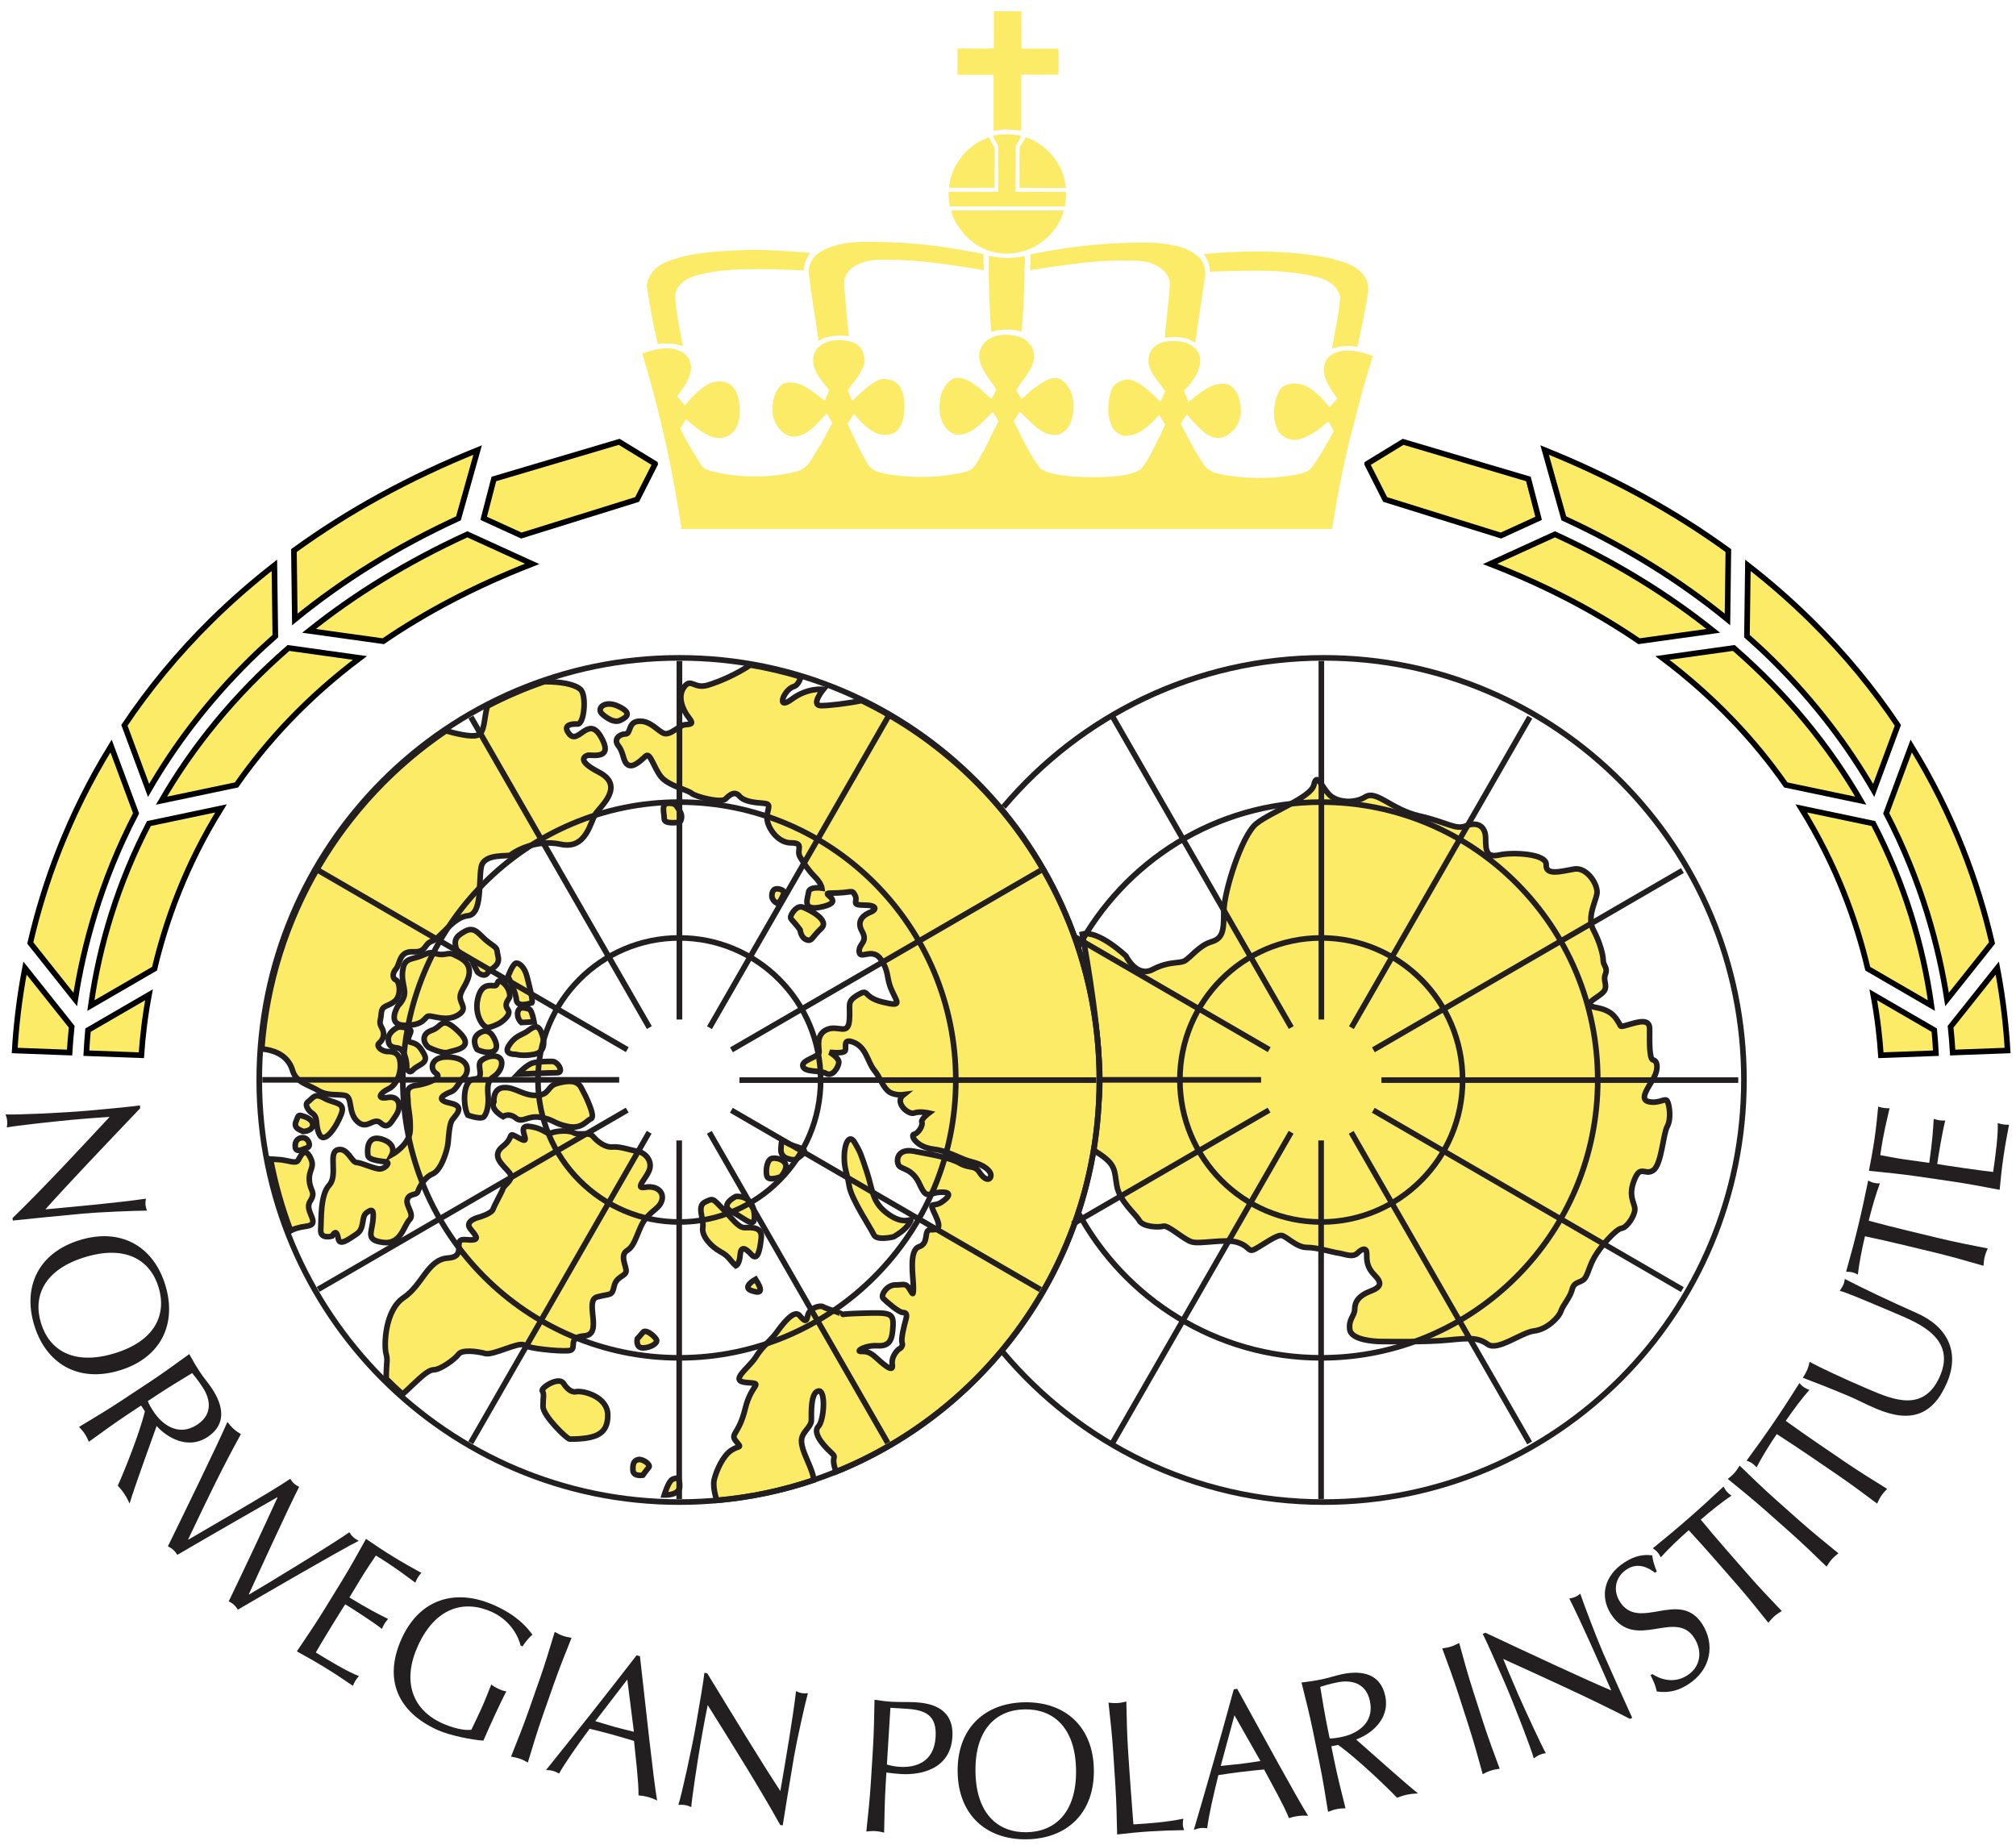 <svg width="719" height="658" viewBox="0 0 719 658" fill="none" xmlns="http://www.w3.org/2000/svg">
<path d="M364.319 4.058C364.249 8.29 364.249 12.976 364.319 17.347H377.515V26.602C373.271 26.672 368.551 26.602 364.249 26.602V46.531C362.423 46.472 360.342 46.193 358.389 46.193C357.04 46.193 355.761 46.472 354.413 46.67L354.354 46.193V26.672H341.495V17.312C345.53 17.185 350.146 17.522 354.447 17.243V3.988C357.68 4.058 361.145 3.988 364.319 4.058" fill="#FCEB66"/>
<path d="M364.249 48.484C363.772 49.763 362.83 50.972 362.226 52.251L362.156 68.412H380.201C380.271 70.168 380.073 71.947 379.794 73.633H338.728C338.461 72.017 338.263 70.168 338.321 68.412H355.994V52.123C355.389 50.914 354.622 49.763 354.145 48.414C357.377 47.612 360.947 47.751 364.249 48.484" fill="#FCEB66"/>
<path d="M354.75 52.925L354.692 66.936C349.367 67.005 343.716 67.005 338.461 66.936C338.995 59.529 344.448 52.251 351.39 49.495C351.855 49.426 352.599 48.414 352.866 49.298L354.75 52.925" fill="#FCEB66"/>
<path d="M379.794 64.785L380.201 67.005C374.678 67.133 369.027 66.936 363.575 67.005L363.644 52.588L365.865 48.961C372.667 51.181 378.585 57.704 379.794 64.785" fill="#FCEB66"/>
<path d="M379.399 75.039C377.643 82.248 370.841 88.41 363.772 89.887C356.703 91.642 349.029 89.282 344.111 83.771C341.891 81.144 339.879 78.341 339.205 75.039L379.329 75.074L379.399 75.039" fill="#FCEB66"/>
<path d="M350.785 90.631C350.715 92.584 350.843 94.398 350.843 96.351C337.786 94.201 324.52 92.049 311.266 92.782C307.417 93.386 303.115 94.805 301.429 98.781C300.557 101.2 301.499 104.037 301.429 106.525L302.708 119.849C299.081 119.582 295.035 119.512 292.07 121.605L291.872 121.198C290.791 113.187 289.314 105.246 288.442 97.165C288.303 94.34 289.849 91.503 292.407 89.957C299.348 85.585 308.766 86.19 316.916 86.387C328.427 86.725 339.74 88.341 350.785 90.631" fill="#FCEB66"/>
<path d="M417.5 87.329C420.802 87.806 424.034 88.887 426.789 91.038C429.278 92.921 430.289 96.014 429.684 99.188L426.255 122.209C425.441 121.872 424.766 121.395 424.034 121.058C421.604 120.058 418.104 120.117 415.418 120.454C415.953 113.861 416.895 107.594 417.232 101.002C416.965 97.165 413.198 94.665 409.896 93.666C406.454 92.724 402.617 92.991 398.85 92.921C388.014 93.061 377.782 94.805 367.481 96.351C367.144 95.619 367.609 94.607 367.481 93.596C367.539 92.584 367.481 91.643 367.539 90.701C382.352 87.666 397.374 86.12 413.058 86.666C414.477 86.864 416.093 87.003 417.5 87.329" fill="#FCEB66"/>
<path d="M288.907 90.166C287.768 92.108 286.617 94.003 286.756 96.421C278.943 96.154 271.13 95.747 263.189 96.154C257.875 96.282 252.353 97.026 247.435 98.514C244.47 99.514 241.307 101.746 240.842 105.037C240.842 109.757 241.912 114.536 242.726 119.047L243.528 123.558C240.772 122.337 237.54 122.337 234.575 122.674C233.029 116.012 231.68 109.013 230.738 102.211C230.738 98.305 233.901 95.003 237.401 93.526C246.295 89.887 256.05 89.619 265.816 89.154C273.688 89.015 281.164 89.561 288.907 90.166Z" fill="#FCEB66"/>
<path d="M478.494 93.259C482.54 94.398 487.656 97.433 487.923 102.211C488.19 104.362 487.446 106.316 487.249 108.339C486.377 113.524 485.167 118.57 484.086 123.686C481.191 123.151 477.552 123.349 475.064 124.43C476.006 118.442 477.494 112.443 477.959 106.257C477.622 102.688 474.122 100.06 470.96 99.188C459.507 95.886 447.253 96.491 435.405 96.758L431.51 96.898C431.568 94.468 430.556 92.515 429.347 90.631C444.09 89.224 459.507 89.224 473.587 91.91L478.494 93.259" fill="#FCEB66"/>
<path d="M365.458 91.305C365.795 93.526 365.191 95.817 365.388 98.374C365.26 105.037 364.923 111.641 364.377 118.303C361.017 117.291 356.971 117.291 353.541 118.372C352.797 109.211 352.529 100.258 352.669 91.166C356.912 92.247 361.145 92.247 365.458 91.305" fill="#FCEB66"/>
<path d="M367.876 123.558C371.178 129.616 365.121 134.325 362.493 139.103C362.97 140.184 363.644 141.266 364.319 142.266C366.202 140.987 367.539 139.103 369.632 137.894C372.05 136.138 374.818 134.127 377.98 135.138C382.154 137.557 383.235 142.475 382.759 147.114C382.422 150.288 380.945 153.648 377.852 154.857C372.388 156.276 368.353 151.16 364.714 147.788L363.772 146.916C362.83 147.858 362.296 149.137 361.551 150.218C364.516 156.008 367.004 161.996 371.178 167.252C374.55 169.275 378.515 169.403 382.422 169.949C387.805 170.275 393.537 170.344 398.78 169.74C401.617 169.403 404.443 168.868 406.861 167.379C409.965 163.752 411.57 159.369 413.802 155.264L415.546 151.427C414.814 150.346 414.139 149.067 413.326 147.998C410.233 151.625 406.454 155.264 401.478 155.462C399.664 155.462 398.048 154.253 396.967 152.846C394.746 148.939 394.874 143.556 396.292 139.312C397.234 136.615 400.129 135.266 402.896 135.336C407.128 136.545 410.57 140.115 413.802 143.219L414 143.149L415.546 139.51C412.581 135.197 407.268 130.418 410.698 124.767C413.256 121.198 418.372 121.337 422.278 122.012C424.638 122.674 427.324 124.5 427.871 127.058C428.743 131.836 425.51 135.941 422.278 139.371L423.825 143.149H424.162C428.278 139.917 432.58 135.743 438.102 137.15C441.741 138.975 442.474 143.149 442.544 146.847C442.474 150.683 440.125 154.253 436.626 155.799C431.301 157.625 427.731 152.567 424.371 149.137C424.034 148.73 423.766 148.265 423.29 147.858C422.418 148.8 421.813 150.079 421.139 151.16C423.825 156.404 426.382 161.589 429.882 166.438C431.975 168.798 435.068 169.065 438.032 169.612C446.45 170.891 455.74 170.821 463.96 168.868C465.297 168.333 466.983 168.124 467.855 166.717C470.89 162.531 473.25 158.159 475.668 153.788C475.203 152.567 474.459 151.567 473.855 150.416H473.517C470.355 153.311 466.913 155.799 462.949 156.811C460.054 157.148 457.286 156.067 455.81 153.648C453.589 149.277 454.054 143.417 456.345 139.173C458.228 136.475 461.798 136.417 464.565 137.22C468.46 138.638 471.494 141.998 474.192 145.23C475.134 144.219 476.006 143.219 476.947 142.138C474.192 138.231 470.413 133.383 473.041 128.406C475.738 124.36 481.528 124.697 485.633 125.709C486.981 125.976 488.33 126.523 489.609 126.988L485.9 139.371L480.784 159.101C478.494 168.937 476.61 178.832 475.064 188.656H243.121C242.586 186.238 242.319 183.343 241.842 181.053C238.819 162.473 234.506 143.951 229.053 126.116C233.901 124.36 240.238 122.744 244.609 126.581C246.016 128.139 246.76 130.081 246.353 132.243C245.691 135.743 243.667 138.498 241.505 141.266L244.133 144.498H244.342C247.028 141.266 249.865 138.231 253.562 136.545C255.655 135.871 258.41 135.743 260.294 137.022C263.863 139.708 263.863 144.626 263.724 148.672C263.386 151.497 262.049 154.52 259.282 155.602C256.864 156.741 254.097 156.136 251.946 154.927C249.388 153.509 246.9 151.567 244.807 149.544L244.609 149.614L242.586 152.846C244.679 157.078 247.097 161.194 249.655 165.159C250.934 168.054 254.166 167.996 256.596 168.728C265.479 170.414 275.583 170.414 284.466 168.054C288.838 166.845 290.058 161.996 292.616 158.694L296.86 150.893C296.244 149.683 295.511 148.602 294.837 147.451C291.128 151.23 287.291 156.741 281.501 155.532C278.001 154.253 275.583 150.346 275.513 146.649C275.443 143.079 276.118 139.51 278.943 137.092C281.094 135.871 283.722 136.475 285.815 137.22C288.838 138.638 291.395 140.859 294.023 142.882L294.232 142.742L295.709 139.103C292.407 135.197 288.035 130.15 291 124.907C293.616 121.198 298.674 120.861 302.708 121.675C304.592 122.012 306.545 123.081 307.487 124.965C308.231 126.721 308.766 129.209 307.754 131.023C306.545 133.987 304.255 136.475 302.371 139.173C302.906 140.382 303.243 141.801 303.987 142.94C307.15 139.987 310.184 136.755 314.091 135.266C315.44 134.859 316.846 135.406 318.125 135.673C322.299 137.359 322.637 142.207 322.567 146.312C322.299 149.544 321.567 153.183 318.335 154.66C312.603 156.683 308.091 151.765 304.592 147.66H304.464L302.301 151.16C304.592 156.206 306.882 161.322 309.847 166.1C311.266 167.996 313.486 168.391 315.568 168.937C324.927 170.681 335.763 170.484 344.995 168.124C348.285 166.984 349.099 163.205 350.913 160.648L356.098 150.218C355.494 149.067 354.75 147.998 354.075 146.916C350.308 150.416 346.402 155.741 340.681 154.927C337.251 153.846 335.426 150.288 335.159 146.847C334.763 142.545 335.763 137.696 339.67 135.196C342.774 133.79 345.867 135.941 348.355 137.754C350.308 139.103 351.727 140.789 353.541 142.266C354.215 141.196 354.889 140.115 355.296 138.975C352.459 134.057 346.402 128.604 350.785 122.616C353.948 118.838 359.668 118.838 364.109 120.326C365.656 121 366.935 122.14 367.876 123.558" fill="#FCEB66"/>
<path d="M616.412 196.367L616.094 220.928C599.021 206.937 579.509 194.888 557.737 184.866L550.892 160.505C575.11 170.265 597.025 182.252 616.412 196.367Z" fill="#FCEB66" stroke="black" stroke-width="2"/>
<path d="M592.887 234.662L618.353 231.099C637.485 247.735 652.436 266.193 663.649 285.568L636.905 279.952C626.016 264.339 611.695 248.82 592.887 234.662Z" fill="#FCEB66" stroke="black" stroke-width="2"/>
<path d="M554.574 190.564C576.227 200.504 594.978 212.135 611.033 224.996L584.557 228.696C569.575 218.469 552.022 209.097 531.442 201.116L554.574 190.564Z" fill="#FCEB66" stroke="black" stroke-width="2"/>
<path d="M710.445 336.318L694.406 356.473C691.539 337.822 685.412 314.472 672.715 290.073L681.627 266.068C696.92 290.86 705.595 315.302 710.445 336.318Z" fill="#FCEB66" stroke="black" stroke-width="2"/>
<path d="M668.127 293.717C679.096 314.834 685.811 336.861 688.84 358.657L666.132 345.491C662.125 328.531 654.998 308.55 642.425 288.32L668.127 293.717Z" fill="#FCEB66" stroke="black" stroke-width="2"/>
<path d="M668.255 281.905C659.24 266.293 647.438 250.418 631.994 235.205C629.105 232.359 626.11 229.595 623.046 226.881L623.383 201.627C631.264 207.774 638.721 214.276 645.704 221.152C658.133 233.395 668.392 246.037 676.866 258.686L668.255 281.905Z" fill="#FCEB66" stroke="black" stroke-width="2"/>
<path fill-rule="evenodd" clip-rule="evenodd" d="M668.097 354.789L689.851 367.406C690.107 370.151 690.302 372.885 690.443 375.624L670.82 376.354C670.43 370.439 669.645 363.113 668.097 354.789Z" fill="#FCEB66" stroke="black" stroke-width="2"/>
<path fill-rule="evenodd" clip-rule="evenodd" d="M695.668 366.195L712.328 345.266C714.471 356.48 715.521 366.464 716 374.669L696.427 375.399C696.256 372.548 696.018 369.471 695.668 366.195Z" fill="#FCEB66" stroke="black" stroke-width="2"/>
<path d="M548.746 184.86L535.305 191.007L494.014 178.14L487.6 165.485L487.612 165.404L500.41 157.579L545.101 170.826L548.739 184.823L548.746 184.86Z" fill="#FCEB66" stroke="black" stroke-width="2"/>
<path d="M104.829 196.367L105.148 220.928C122.22 206.937 141.733 194.888 163.504 184.866L170.35 160.505C146.132 170.265 124.217 182.252 104.829 196.367Z" fill="#FCEB66" stroke="black" stroke-width="2"/>
<path d="M128.354 234.662L102.889 231.099C83.757 247.735 68.806 266.193 57.592 285.568L84.337 279.952C95.226 264.339 109.547 248.82 128.354 234.662Z" fill="#FCEB66" stroke="black" stroke-width="2"/>
<path d="M166.668 190.564C145.015 200.504 126.264 212.135 110.208 224.996L136.685 228.696C151.667 218.469 169.22 209.097 189.8 201.116L166.668 190.564Z" fill="#FCEB66" stroke="black" stroke-width="2"/>
<path d="M10.797 336.318L26.835 356.473C29.703 337.822 35.83 314.472 48.526 290.073L39.614 266.068C24.322 290.86 15.647 315.302 10.797 336.318Z" fill="#FCEB66" stroke="black" stroke-width="2"/>
<path d="M53.114 293.717C42.146 314.834 35.43 336.861 32.402 358.657L55.11 345.491C59.117 328.531 66.243 308.55 78.817 288.32L53.114 293.717Z" fill="#FCEB66" stroke="black" stroke-width="2"/>
<path d="M52.987 281.905C62.002 266.293 73.803 250.418 89.247 235.205C92.136 232.359 95.132 229.595 98.196 226.881L97.859 201.627C89.978 207.774 82.521 214.276 75.538 221.152C63.109 233.395 52.849 246.037 44.376 258.686L52.987 281.905Z" fill="#FCEB66" stroke="black" stroke-width="2"/>
<path fill-rule="evenodd" clip-rule="evenodd" d="M53.145 354.789L31.39 367.406C31.135 370.151 30.939 372.885 30.799 375.624L50.421 376.354C50.811 370.439 51.597 363.113 53.145 354.789Z" fill="#FCEB66" stroke="black" stroke-width="2"/>
<path fill-rule="evenodd" clip-rule="evenodd" d="M25.574 366.195L8.913 345.266C6.771 356.48 5.72 366.464 5.242 374.669L24.815 375.399C24.986 372.548 25.224 369.471 25.574 366.195Z" fill="#FCEB66" stroke="black" stroke-width="2"/>
<path d="M172.496 184.86L185.937 191.007L227.227 178.14L233.642 165.485L233.63 165.404L220.831 157.579L176.14 170.826L172.502 184.823L172.496 184.86Z" fill="#FCEB66" stroke="black" stroke-width="2"/>
<path d="M4.48 434.417C15.753 423.485 27.734 410.531 39.099 398.35C36.579 398.519 32.487 398.768 25.281 399.423C19.438 399.96 5.114 401.539 2.424 402.107C2.561 401.377 2.628 400.584 2.558 399.81C2.487 399.043 2.28 398.275 2 397.458C5.242 397.676 22.722 396.921 31.698 396.097C40.266 395.317 46.856 394.712 49.897 394.238L49.992 395.268C38.919 406.905 23.837 422.68 16.195 431.322C28.361 430.205 41.621 428.995 52.045 427.516C51.905 428.234 51.835 429.02 51.905 429.737C51.969 430.436 52.164 431.079 52.429 431.778C48.386 431.759 34.867 432.352 29.565 432.832C22.627 433.469 7.615 434.979 4.559 435.322L4.48 434.417Z" fill="#231F20"/>
<path d="M56.558 459.115C53.621 449.431 44.885 443.94 30.379 448.345C15.87 452.738 11.662 462.154 14.605 471.839C17.564 481.592 26.296 487.083 40.806 482.678C55.312 478.285 59.519 468.862 56.558 459.115ZM58.977 458.379C63.145 472.107 57.487 484.269 42.652 488.768C27.817 493.267 16.354 486.297 12.189 472.575C8.039 458.916 13.697 446.76 28.533 442.261C43.368 437.756 54.83 444.72 58.977 458.379" fill="#231F20"/>
<path d="M52.709 499.707C53.124 500.83 53.889 502.122 54.815 503.519C57.743 507.962 63.568 512.574 70.35 508.106C76.334 504.15 74.706 498.465 72.278 494.79C70.643 492.294 69.395 490.784 68.534 489.717C64.267 492.3 60.058 494.852 55.961 497.56L52.709 499.707ZM53.03 493.13C57.929 489.891 62.743 486.397 67.498 482.946C68.684 485.118 69.926 487.252 71.286 489.311C72.64 491.37 74.281 493.23 75.635 495.289C79.666 501.404 80.84 508.006 74.057 512.499C66.712 517.341 59.145 512.318 55.86 508.58C54.135 513.528 47.85 530.664 46.217 536.248C45.675 535.05 45.071 533.896 44.358 532.816C43.681 531.787 42.856 530.776 42.006 529.859C44.05 525.397 49.785 511.276 51.674 503.351L50.318 501.292L46.156 504.037C41.259 507.276 36.449 510.764 31.689 514.215C31.253 513.185 30.8 512.243 30.227 511.376C29.654 510.508 28.971 509.716 28.191 508.917C33.234 505.891 38.334 502.833 43.234 499.594L53.03 493.13" fill="#231F20"/>
<path d="M81.099 507.139C81.779 508.031 82.459 508.823 83.276 509.578C84.094 510.309 84.955 510.908 85.91 511.494C79.064 523.999 74.859 532.723 67.115 549.015L67.208 549.109C73.979 545.103 97.591 531.556 103.513 527.425C103.9 528.055 104.343 528.635 104.867 529.11C105.403 529.596 106.021 529.965 106.689 530.302C103.182 537.078 91.838 561.814 88.749 568.609L88.849 568.684C94.365 565.489 119.681 550.07 124.579 546.482C125.016 547.162 125.453 547.736 126.033 548.26C126.607 548.785 127.225 549.159 127.942 549.54C121.765 552.603 91.382 570.244 84.843 574.088C84.449 573.464 83.963 572.834 83.432 572.359C82.908 571.873 82.24 571.455 81.573 571.136C87.345 559.13 93.073 547 98.97 534.096L98.87 534.008C93.123 537.278 74.796 547.78 63.246 554.55C62.808 553.87 62.372 553.284 61.793 552.772C61.214 552.254 60.593 551.873 59.88 551.505C63.286 544.541 78.122 514.215 81.099 507.139Z" fill="#231F20"/>
<path d="M121.758 564.129C124.835 559.13 127.724 553.933 130.538 548.847C133.752 551.056 136.934 553.177 140.248 555.212C143.567 557.252 146.893 559.13 150.263 560.965C149.795 561.483 149.377 562.026 149.021 562.612C148.665 563.193 148.366 563.804 148.116 564.466C143.692 561.258 141.234 559.199 134.058 554.781C132.46 557.246 131.044 559.18 129.29 562.026C127.437 565.052 125.521 568.285 124.623 569.739C131.143 573.751 134.969 575.698 138.407 577.401C137.939 577.913 137.49 578.524 137.134 579.105C136.772 579.685 136.472 580.303 136.223 580.952C132.666 578.206 125.777 573.807 123.125 572.178C122.214 573.539 121.322 574.993 117.883 580.577C115.169 584.989 113.472 587.878 112.636 589.37C117.546 592.384 124.099 596.334 128.011 597.772C127.58 598.235 127.063 598.955 126.732 599.473C126.414 600.003 126.077 600.679 125.864 601.264C122.713 599.088 119.468 596.931 116.099 594.866C112.729 592.789 109.347 590.873 105.871 588.97C109.204 584.047 112.53 579.13 115.612 574.131L121.758 564.129Z" fill="#231F20"/>
<path d="M185.656 586.88C184.614 582.73 181.388 577.607 175.416 574.905C165.607 570.462 155.305 573.22 149.04 587.017C143.517 599.201 146.631 609.604 157.745 614.631C161.114 616.161 165.507 617.324 168.109 616.922C169.295 614.466 170.481 611.998 171.641 609.458C172.964 606.538 174.137 603.467 175.21 600.798C175.891 601.334 176.951 601.968 177.906 602.394C178.792 602.797 179.703 603.138 180.589 603.236C179.622 605.045 177.669 609.037 174.624 615.752C173.888 617.373 173.158 619.137 172.396 620.809C168.465 620.529 160.578 619.068 155.973 616.977C141.901 610.603 136.653 598.939 143.249 584.403C149.651 570.288 162.45 566.263 176.465 572.603C184.439 576.209 187.828 580.222 189.9 583.03C188.801 583.878 187.247 585.725 186.368 587.198L185.656 586.88Z" fill="#231F20"/>
<path d="M192.477 598.906C194.417 593.365 196.139 587.668 197.843 582.027C198.81 582.589 199.746 583.057 200.726 583.4C201.706 583.743 202.729 583.961 203.84 584.155C201.649 589.609 199.44 595.129 197.5 600.673L193.612 611.752C191.665 617.298 189.949 622.997 188.246 628.619C187.279 628.058 186.349 627.59 185.363 627.24C184.383 626.903 183.36 626.685 182.255 626.51C184.439 621.057 186.648 615.537 188.589 609.991L192.477 598.906Z" fill="#231F20"/>
<path d="M223.727 599.016L212.314 613.867C214.498 614.47 216.844 615.25 219.034 615.859C221.355 616.487 223.745 617.078 226.079 617.645L223.727 599.016ZM228.238 590.692C230.173 607.651 232.974 634.198 234.36 642.154C233.286 641.642 232.257 641.224 231.127 640.912C230.004 640.6 228.906 640.444 227.727 640.326C227.783 635.458 226.766 627.39 226.123 620.913C223.452 620.108 220.719 619.291 217.967 618.535C215.396 617.828 212.875 617.206 210.292 616.566C205.799 622.623 201.581 628.694 199.378 632.544C198.617 632.126 197.899 631.789 197.15 631.583C196.402 631.371 195.615 631.303 194.748 631.278C205.674 617.7 216.395 604.153 227.046 590.367L228.238 590.692Z" fill="#231F20"/>
<path d="M278.264 650.884C270.627 637.168 261.217 622.242 252.4 608.114C251.907 610.588 251.089 614.604 249.86 621.743C248.861 627.527 246.677 641.767 246.534 644.513C245.866 644.182 245.117 643.92 244.356 643.801C243.589 643.664 242.796 643.664 241.935 643.72C242.99 640.65 246.777 623.565 248.306 614.684C249.766 606.207 250.889 599.681 251.22 596.616L252.237 596.792C260.605 610.503 271.937 629.15 278.308 638.766C280.38 626.722 282.639 613.605 283.912 603.16C284.579 603.489 285.322 603.751 286.027 603.873C286.732 603.989 287.387 603.976 288.13 603.885C287.063 607.785 284.136 621 283.231 626.242C282.046 633.112 279.618 648.007 279.157 651.04L278.264 650.884Z" fill="#231F20"/>
<path d="M316.31 629.325C317.645 629.749 319.442 630.067 320.871 630.154C326.182 630.485 333.108 628.794 333.682 619.528C334.163 611.764 330.057 609.869 323.392 609.455L317.564 609.096L316.31 629.325ZM311.318 623.889C311.68 618.023 311.786 612.081 311.898 606.219C313.957 606.554 316.079 606.822 318.157 606.95C320.229 607.078 324.391 606.999 326.2 607.103C330.088 607.34 340.371 608.114 339.666 619.49C338.917 631.484 327.573 633.1 321.364 632.719C319.424 632.594 317.807 632.426 316.135 632.182L315.898 635.933C315.536 641.786 315.424 647.739 315.318 653.604C314.238 653.336 313.209 653.13 312.173 653.068C311.137 653.005 310.089 653.08 308.978 653.211C309.602 647.371 310.226 641.461 310.594 635.602L311.318 623.889Z" fill="#231F20"/>
<path d="M365.506 609.65C355.391 609.79 347.697 616.658 347.897 631.814C348.097 646.965 355.965 653.617 366.093 653.473C376.276 653.33 383.97 646.46 383.771 631.315C383.565 616.164 375.69 609.504 365.506 609.65ZM365.475 607.127C379.815 606.926 389.911 615.726 390.123 631.228C390.329 646.722 380.457 655.807 366.118 656.001C351.853 656.194 341.744 647.389 341.538 631.902C341.332 616.408 351.204 607.328 365.475 607.127" fill="#231F20"/>
<path d="M397.024 624.869C396.638 619.016 395.995 613.111 395.346 607.261C396.469 607.395 397.511 607.462 398.547 607.401C399.589 607.334 400.612 607.127 401.704 606.859C401.829 612.734 401.948 618.673 402.335 624.532C403.071 635.976 403.726 644.014 404.225 650.678C410.309 650.291 415.62 649.948 422.034 648.65C421.878 649.336 421.81 650.035 421.847 650.709C421.885 651.389 422.072 652.069 422.303 652.731C418.34 652.781 414.316 652.912 410.378 653.161C406.353 653.417 402.41 653.804 398.422 654.266C398.297 648.4 398.166 642.454 397.786 636.594L397.024 624.869Z" fill="#231F20"/>
<path d="M440.262 611.752L435.376 629.83C437.622 629.555 440.087 629.387 442.34 629.112C444.717 628.807 447.157 628.451 449.534 628.076L440.262 611.752ZM441.248 602.337C449.503 617.286 462.226 640.756 466.526 647.589C465.353 647.527 464.23 647.527 463.075 647.67C461.908 647.814 460.841 648.088 459.705 648.438C457.902 643.907 453.884 636.831 450.826 631.09C448.043 631.365 445.204 631.64 442.371 631.995C439.737 632.32 437.167 632.707 434.539 633.1C432.692 640.425 431.101 647.633 430.527 652.044C429.679 651.938 428.886 651.901 428.112 651.994C427.345 652.094 426.59 652.325 425.779 652.637C430.696 635.914 435.444 619.297 440.024 602.496L441.248 602.337" fill="#231F20"/>
<path d="M474.232 620.021C475.43 620.058 476.909 619.827 478.55 619.484C483.767 618.417 490.232 614.72 488.597 606.767C487.149 599.741 481.265 599.138 476.953 600.022C474.02 600.619 472.161 601.216 470.856 601.624C471.674 606.548 472.466 611.399 473.446 616.213L474.232 620.021ZM468.242 617.286C467.063 611.533 465.615 605.762 464.18 600.083C466.632 599.784 469.084 599.43 471.487 598.931C473.908 598.437 476.248 597.608 478.669 597.097C485.845 595.622 492.416 596.993 494.057 604.952C495.817 613.58 488.341 618.741 483.655 620.395C487.605 623.833 501.164 636.045 505.738 639.627C504.434 639.689 503.124 639.82 501.863 640.076C500.646 640.326 499.405 640.719 498.244 641.162C494.856 637.611 483.879 627.034 477.221 622.336L474.813 622.829L475.811 627.715C476.984 633.468 478.444 639.234 479.867 644.931C478.75 644.956 477.708 645.031 476.691 645.237C475.674 645.442 474.682 645.792 473.639 646.204C472.716 640.413 471.78 634.535 470.594 628.782L468.242 617.286Z" fill="#231F20"/>
<path d="M520.271 604.598C518.468 599.016 516.415 593.435 514.362 587.913C515.466 587.769 516.502 587.576 517.488 587.257C518.474 586.939 519.416 586.496 520.415 585.978C521.962 591.65 523.541 597.383 525.344 602.971L528.939 614.153C530.736 619.74 532.801 625.325 534.86 630.828C533.743 630.972 532.707 631.159 531.722 631.484C530.736 631.796 529.781 632.239 528.801 632.775C527.247 627.103 525.675 621.375 523.872 615.786L520.271 604.598Z" fill="#231F20"/>
<path d="M581.299 613.044C567.365 605.829 551.284 598.584 536.127 591.672C537.088 594.013 538.617 597.816 541.518 604.446C543.883 609.814 549.917 622.897 551.303 625.268C550.566 625.368 549.799 625.562 549.088 625.88C548.382 626.192 547.727 626.623 547.028 627.153C546.211 624.002 539.965 607.664 536.339 599.412C532.882 591.535 530.224 585.47 528.801 582.737L529.762 582.318C544.295 589.133 564.032 598.413 574.659 602.91C569.742 591.728 564.394 579.535 559.689 570.113C560.419 570.013 561.193 569.82 561.848 569.533C562.497 569.246 563.04 568.865 563.602 568.397C564.869 572.247 569.717 584.883 571.845 589.757C574.653 596.128 580.837 609.894 582.128 612.685L581.299 613.044Z" fill="#231F20"/>
<path d="M589.317 597.072C592.244 599.004 597.08 600.54 601.778 597.529C606.645 594.422 607.207 588.798 604.268 584.199C597.491 573.61 583.171 589.16 574.528 575.644C570.447 569.261 572.169 561.841 579.433 557.192C582.877 554.99 585.891 554.291 589.255 554.728C589.454 556.469 589.916 558.035 590.871 560.5L590.228 560.918C588.088 559.277 584.356 557.049 580.256 559.67C576.151 562.29 575.077 567.108 577.76 571.307C584.643 582.065 599.001 566.577 607.132 579.282C611.619 586.308 610.439 595.409 602.015 600.79C597.473 603.684 593.847 603.66 590.889 603.27C590.415 601.07 589.835 599.815 588.662 597.48L589.317 597.072Z" fill="#231F20"/>
<path d="M611.706 556.266C608.617 552.716 605.466 549.215 602.271 545.752C598.895 548.691 594.733 552.697 592.312 555.443C592 554.8 591.613 554.145 591.114 553.577C590.665 553.065 590.122 552.641 589.485 552.204C593.816 548.691 598.109 545.115 602.302 541.446C606.514 537.771 610.62 534.002 614.695 530.177C615.032 530.869 615.388 531.462 615.893 532.03C616.336 532.542 616.923 533.028 617.522 533.422C614.464 535.456 609.947 539.044 606.577 541.989C609.572 545.627 612.623 549.215 615.719 552.759L623.444 561.602C627.3 566.026 631.406 570.338 635.468 574.587C634.501 575.155 633.634 575.735 632.847 576.415C632.074 577.102 631.368 577.888 630.682 578.768C627.007 574.169 623.3 569.533 619.438 565.108L611.706 556.266Z" fill="#231F20"/>
<path d="M629.771 538.819C625.378 534.925 620.767 531.175 616.205 527.469C617.085 526.782 617.884 526.102 618.576 525.322C619.263 524.542 619.843 523.675 620.43 522.72C624.648 526.801 628.922 530.944 633.309 534.844L642.095 542.638C646.488 546.538 651.099 550.288 655.667 553.989C654.781 554.681 653.982 555.362 653.296 556.142C652.616 556.915 652.029 557.783 651.443 558.744C647.224 554.65 642.956 550.507 638.563 546.619L629.771 538.819Z" fill="#231F20"/>
<path d="M645.452 519.269C641.558 516.617 637.627 514.015 633.665 511.469C631.144 515.17 628.124 520.087 626.47 523.35C626.014 522.801 625.472 522.277 624.848 521.859C624.292 521.478 623.643 521.197 622.913 520.935C626.233 516.443 629.484 511.912 632.623 507.301C635.768 502.69 638.788 498.003 641.758 493.28C642.264 493.866 642.763 494.359 643.38 494.783C643.948 495.164 644.647 495.482 645.315 495.713C642.875 498.446 639.399 503.058 636.885 506.758C640.691 509.516 644.56 512.224 648.447 514.876L658.144 521.491C663.005 524.798 668.054 527.93 673.052 531.019C672.259 531.818 671.56 532.598 670.974 533.453C670.394 534.308 669.926 535.25 669.47 536.273C664.765 532.754 660.01 529.197 655.155 525.896L645.452 519.269Z" fill="#231F20"/>
<path d="M656.135 460.363C656.647 459.671 657.127 458.891 657.483 458.048C657.739 457.449 657.889 456.738 657.932 456.139C663.573 459.103 674.443 464.27 683.56 468.295C694.63 473.131 698.998 482.247 694.436 492.993C689.413 504.824 681.407 507.625 669.195 502.446C665.308 500.799 662.537 499.27 659.405 497.941C652.478 495.002 646.669 492.812 642.969 491.383C643.561 490.503 644.192 489.367 644.597 488.406C644.953 487.564 645.24 486.565 645.371 485.717C648.934 487.639 657.333 491.626 666.625 495.582C675.173 499.208 686.299 503.931 691.959 490.609C697.513 477.523 684.633 472.051 676.708 468.688C664.765 463.627 658.731 461.062 656.135 460.363Z" fill="#231F20"/>
<path d="M678.917 444.046C674.337 442.941 669.745 441.893 665.133 440.92C664.079 445.263 662.987 450.947 662.6 454.591C661.988 454.242 661.283 453.942 660.547 453.768C659.885 453.605 659.193 453.568 658.406 453.574C659.929 448.208 661.364 442.816 662.681 437.4C663.991 431.965 665.171 426.505 666.281 421.039C666.955 421.401 667.604 421.694 668.328 421.875C668.99 422.031 669.757 422.081 670.462 422.056C669.152 425.469 667.523 431.017 666.469 435.372C671.03 436.601 675.592 437.775 680.172 438.873L691.585 441.618C697.301 442.997 703.135 444.146 708.901 445.256C708.445 446.292 708.065 447.266 707.827 448.283C707.584 449.281 707.478 450.329 707.409 451.453C701.762 449.824 696.046 448.177 690.343 446.791L678.917 444.046Z" fill="#231F20"/>
<path d="M684.047 419.591C678.237 418.743 672.316 418.15 666.544 417.569C667.299 413.744 667.991 409.982 668.547 406.138C669.096 402.288 669.514 398.487 669.851 394.669C670.518 394.893 671.18 395.055 671.866 395.155C672.528 395.255 673.22 395.293 673.913 395.249C672.727 400.578 671.798 403.648 670.593 411.991C673.482 412.484 675.829 413.014 679.142 413.495C682.649 414.013 686.381 414.493 688.059 414.743C689.157 407.161 689.438 402.874 689.65 399.055C690.306 399.286 691.036 399.448 691.71 399.561C692.396 399.661 693.076 399.685 693.769 399.642C692.658 403.997 691.354 412.066 690.898 415.142C692.521 415.448 694.212 415.691 700.689 416.64C705.831 417.382 709.138 417.806 710.848 417.981C711.671 412.272 712.701 404.69 712.476 400.547C713.063 400.759 713.93 400.965 714.536 401.046C715.147 401.133 715.896 401.177 716.526 401.133C715.784 404.896 715.078 408.727 714.517 412.64C713.949 416.552 713.531 420.415 713.175 424.352C707.328 423.242 701.488 422.125 695.672 421.288L684.047 419.591Z" fill="#231F20"/>
<path d="M392.201 382.769C391.614 362.121 386.011 333.154 386.011 333.154C391.777 331.638 401.58 340.979 401.58 340.979C401.58 340.979 405.336 348.798 411.108 345.772C416.886 342.739 420.4 343.75 422.409 342.739C424.418 341.734 427.688 337.192 431.944 335.937C436.212 334.671 436.468 331.9 436.468 325.086C436.468 318.278 442.758 298.098 448.012 293.805C453.278 289.518 467.593 284.47 468.598 279.933C469.602 275.391 471.106 280.183 473.87 283.209C476.635 286.229 482.906 286.741 486.931 284.22C490.943 281.693 496.216 288.757 506.25 291.028C516.29 293.299 519.061 296.076 522.817 294.56C526.586 293.05 529.85 294.304 529.85 299.096C529.85 303.895 530.361 305.91 534.867 304.9C539.391 303.895 551.696 304.4 551.446 308.431C551.197 312.469 556.95 310.703 561.474 309.948C566.004 309.186 570.26 315.757 569.499 319.027C568.762 322.309 566.004 327.357 568.263 331.638C570.528 335.937 571.77 340.474 571.77 342.496C571.77 344.505 573.536 344.998 572.531 347.531C571.527 350.065 574.029 352.068 571.265 354.346C568.513 356.617 563.995 358.383 569.499 359.394C575.034 360.398 576.3 363.169 577.299 364.698C578.297 366.202 577.299 366.457 580.806 365.453C584.319 364.436 588.337 363.169 588.337 366.957C588.337 370.738 588.088 377.802 589.598 378.058C591.095 378.307 591.613 381.084 589.841 384.36C588.088 387.642 584.319 392.191 588.088 392.94C591.857 393.689 593.872 391.43 594.621 392.684C595.376 393.951 596.131 398.993 594.621 401.763C593.098 404.54 592.612 415.392 589.598 417.42C586.584 419.429 585.074 415.136 582.827 420.945C580.556 426.736 583.058 429.014 583.058 431.285C583.058 433.556 580.306 437.843 578.297 438.087C576.3 438.349 570.772 444.657 568.762 448.183C566.759 451.721 566.759 453.237 565.505 455.502C564.238 457.774 561.474 456.757 560.725 459.789C559.983 462.816 557.468 465.343 556.707 467.608C555.952 469.886 551.696 474.166 547.178 474.672C542.648 475.177 534.112 481.985 530.598 479.458C527.092 476.949 524.071 477.193 516.29 477.954C508.515 478.709 495.211 478.46 492.703 478.46C490.194 478.46 481.908 477.954 481.396 474.166C480.903 470.379 483.156 469.374 483.156 466.859C483.156 464.32 484.666 462.055 488.678 460.544C492.703 459.034 492.959 457.518 490.194 454.741C487.43 451.971 487.43 449.45 487.43 447.178C487.43 444.907 485.926 445.163 484.154 446.922C482.407 448.682 479.387 447.178 477.383 446.922C475.38 446.679 469.846 444.907 466.083 444.907C462.32 444.907 458.813 440.87 457.054 440.633C455.294 440.377 450.526 443.896 447.762 445.406C445.004 446.922 446.009 444.657 441.485 443.141C436.961 441.625 427.931 443.896 424.924 442.898C421.897 441.874 416.637 436.839 414.877 437.332C413.124 437.843 407.595 437.594 406.347 435.329C405.093 433.051 399.308 428.508 398.329 422.955C397.299 417.42 398.329 415.392 391.034 410.849C387.746 408.802 392.688 399.717 392.201 382.769Z" fill="#FCEB66" stroke="#231F20" stroke-width="2"/>
<path d="M214.554 254.449C214.554 254.449 218.323 258.231 221.081 256.97C223.839 255.71 225.349 254.193 220.575 251.922C215.808 249.657 212.8 252.434 214.554 254.449Z" fill="#FCEB66" stroke="#231F20" stroke-width="2"/>
<path d="M142.014 358.626C142.014 358.626 137.496 365.69 144.522 365.69C151.548 365.69 151.299 362.657 152.809 362.408C154.313 362.164 159.08 364.436 163.105 362.164C167.117 359.893 164.109 358.114 164.109 355.606C164.109 353.079 167.367 350.308 167.367 346.527C167.367 342.733 163.847 341.472 161.844 340.468C159.835 339.463 158.581 340.973 155.816 340.212C153.058 339.463 153.308 339.713 150.044 340.973C146.781 342.234 144.522 341.728 143.767 345.254C143.018 348.792 144.023 350.807 144.272 353.578C144.522 356.355 142.014 358.626 142.014 358.626Z" fill="#FCEB66" stroke="#231F20" stroke-width="2"/>
<path d="M152.803 373.515C152.803 373.515 157.826 376.036 159.829 375.287C161.838 374.526 169.869 374.014 163.598 367.967C157.32 361.915 157.826 366.195 154.051 367.456C150.288 368.71 150.793 371.749 152.803 373.515Z" fill="#FCEB66" stroke="#231F20" stroke-width="2"/>
<path d="M118.408 440.863C118.408 440.863 114.146 442.124 114.389 438.605C114.639 435.06 114.146 426.231 117.403 422.705C120.666 419.161 116.904 411.098 120.417 410.094C123.93 409.077 125.44 414.63 127.2 414.63C128.953 414.63 133.976 417.158 135.736 416.895C137.49 416.652 139.243 414.63 137.739 414.387C136.235 414.137 131.462 413.875 131.212 412.116C130.969 410.35 130.713 404.54 136.235 406.3C141.751 408.072 139.748 411.86 139.748 411.86C139.748 411.86 146.026 408.322 146.276 403.28C146.525 398.238 145.52 395.461 145.52 392.934C145.52 390.413 144.266 387.642 148.291 387.137C152.297 386.625 158.075 384.354 155.567 382.844C153.052 381.327 153.558 376.285 160.833 377.04C168.116 377.802 167.111 382.844 165.351 384.354C163.598 385.876 162.843 388.659 160.833 389.402C158.83 390.169 154.556 392.185 160.584 393.433C166.605 394.7 161.838 398.238 161.083 399.748C160.328 401.27 160.078 404.291 159.835 407.317C159.579 410.35 157.32 417.413 154.306 418.674C151.299 419.922 149.539 423.454 149.04 424.976C148.534 426.48 146.026 425.482 145.271 427.753C144.516 430.018 148.035 433.045 146.026 435.06C144.017 437.082 143.012 443.89 136.741 443.135C130.463 442.373 132.473 439.865 132.972 435.566C133.477 431.285 132.716 431.029 130.713 432.552C128.704 434.056 130.207 438.087 127.2 440.115C124.186 442.124 121.172 444.401 120.666 441.868C120.167 439.353 119.668 438.848 118.408 440.863Z" fill="#FCEB66" stroke="#231F20" stroke-width="2"/>
<path d="M166.861 397.732C166.861 397.732 171.629 399.492 172.633 398.238C173.638 396.971 174.137 394.706 174.137 392.185C174.137 389.652 173.139 385.883 175.903 384.11C178.661 382.338 179.66 379.062 178.412 377.558C177.151 376.036 173.638 376.541 171.629 378.307C169.626 380.073 173.382 384.61 169.12 384.859C164.852 385.121 165.108 394.706 166.861 397.732Z" fill="#FCEB66" stroke="#231F20" stroke-width="2"/>
<path d="M179.416 398.238C179.416 398.238 174.649 395.711 176.153 392.934C176.153 392.934 175.647 388.148 179.666 387.898C183.684 387.642 186.698 390.912 191.466 390.669C196.233 390.413 194.979 387.393 198.748 386.382C202.511 385.371 205.774 385.115 207.278 387.898C208.788 390.669 212.557 398.238 210.791 398.987C209.038 399.748 207.534 402.781 202.511 401.757C197.487 400.753 197.487 399.249 192.714 398.494C187.953 397.732 186.443 400.753 183.934 398.737C181.419 396.728 179.416 398.238 179.416 398.238Z" fill="#FCEB66" stroke="#231F20" stroke-width="2"/>
<path d="M184.683 383.106C184.683 383.106 187.946 379.574 190.205 379.062C192.464 378.563 194.979 378.563 196.988 378.563C198.991 378.563 201.256 382.588 198.742 382.588C196.233 382.588 184.683 383.106 184.683 383.106Z" fill="#FCEB66" stroke="#231F20" stroke-width="2"/>
<path d="M183.934 376.036C183.934 376.036 179.416 376.285 181.419 373.009C183.429 369.733 185.694 369.215 187.447 368.211C189.201 367.2 191.466 364.436 192.97 367.967C194.473 371.487 194.473 375.287 190.461 376.036C186.442 376.797 183.934 376.036 183.934 376.036Z" fill="#FCEB66" stroke="#231F20" stroke-width="2"/>
<path d="M170.125 374.27C170.125 374.27 167.866 370.738 170.624 368.71C173.382 366.701 175.348 367.967 176.652 371.243C178.661 376.285 172.883 375.786 170.125 374.27Z" fill="#FCEB66" stroke="#231F20" stroke-width="2"/>
<path d="M178.156 364.929C178.156 364.929 182.674 362.17 181.17 360.136C179.66 358.114 181.17 356.866 181.669 355.849C182.174 354.851 181.413 351.812 179.154 350.308C176.895 348.792 177.9 351.562 176.396 351.562C174.892 351.562 171.629 350.552 170.368 356.355C169.114 362.17 172.384 366.451 173.888 366.451C175.391 366.451 178.156 364.929 178.156 364.929Z" fill="#FCEB66" stroke="#231F20" stroke-width="2"/>
<path d="M170.374 346.77C170.374 346.77 172.633 348.792 173.894 347.032C175.148 345.26 178.412 344.505 177.657 341.223C176.902 337.947 177.906 338.696 174.393 336.181C170.88 333.654 169.626 330.122 165.857 332.137C162.088 334.159 162.088 335.682 162.593 337.947C163.099 340.212 167.866 341.472 168.371 342.739C168.871 344.006 170.374 346.77 170.374 346.77Z" fill="#FCEB66" stroke="#231F20" stroke-width="2"/>
<path d="M181.17 348.286C181.17 348.286 182.923 343.5 184.177 343.5C185.438 343.5 187.191 345.26 187.946 348.286C188.695 351.313 190.205 356.866 189.706 357.628C189.706 357.628 184.433 359.631 184.177 356.611C183.928 353.584 181.17 348.286 181.17 348.286Z" fill="#FCEB66" stroke="#231F20" stroke-width="2"/>
<path d="M185.937 364.691C185.937 364.691 184.184 363.169 184.683 360.904C185.182 358.626 187.697 359.631 188.695 359.893C189.706 360.142 190.461 364.436 190.461 364.436L185.937 364.691Z" fill="#FCEB66" stroke="#231F20" stroke-width="2"/>
<path d="M145.021 380.828C145.021 380.828 145.77 383.349 147.28 381.589C148.784 379.817 153.052 379.318 151.292 376.036C149.539 372.76 148.534 372.261 146.525 371.749C144.516 371.243 146.525 368.716 146.525 367.712C146.525 366.701 142.762 365.952 141.752 366.451C140.747 366.95 138.488 368.473 138.488 370.488C138.488 372.51 138.993 373.515 141.752 373.758C144.516 374.014 145.271 379.574 145.021 380.828Z" fill="#FCEB66" stroke="#231F20" stroke-width="2"/>
<path d="M200.944 493.336C200.944 493.336 202.954 496.868 205.468 496.362C207.977 495.863 216.763 498.122 216.763 504.693C216.763 511.245 213.019 513.26 203.203 513.26C202.199 513.26 193.662 504.936 193.662 501.654C193.662 498.371 194.168 497.117 193.419 496.106C192.664 495.095 199.185 490.815 200.944 493.336Z" fill="#FCEB66" stroke="#231F20" stroke-width="2"/>
<path d="M227.302 477.461C227.302 477.461 226.547 480.731 229.311 480.731C232.076 480.731 234.834 478.965 234.073 477.704C233.324 476.438 230.316 473.917 229.311 475.177C228.307 476.438 227.302 477.461 227.302 477.461Z" fill="#FCEB66" stroke="#231F20" stroke-width="2"/>
<path d="M262.446 451.459C260.187 449.443 260.187 448.183 256.924 446.411C253.66 444.651 250.147 440.863 250.646 437.837C251.152 434.804 248.387 430.268 251.401 428.752C254.415 427.241 254.165 427.491 257.429 430.786C260.693 434.056 263.201 437.837 265.46 437.837C267.719 437.837 271.987 437.325 271.488 441.618C270.989 445.905 270.233 449.943 267.975 447.428C265.709 444.901 264.206 444.401 263.956 447.678C263.706 450.96 262.446 451.459 262.446 451.459Z" fill="#FCEB66" stroke="#231F20" stroke-width="2"/>
<path d="M262.446 426.73C262.446 426.73 256.175 429.762 261.192 432.29C266.215 434.804 269.728 439.104 268.973 432.552C268.224 425.981 262.446 426.73 262.446 426.73Z" fill="#FCEB66" stroke="#231F20" stroke-width="2"/>
<path d="M278.514 419.679C278.514 419.679 273.996 421.444 273.497 419.429C272.992 417.42 273.497 413.364 275.506 413.114C277.516 412.864 280.024 413.875 280.274 415.641C280.523 417.42 278.514 419.679 278.514 419.679Z" fill="#FCEB66" stroke="#231F20" stroke-width="2"/>
<path d="M283.531 413.626C283.531 413.626 278.264 413.875 278.514 409.832C278.764 405.807 278.764 406.562 281.023 407.816C283.281 409.077 288.305 409.588 286.545 411.354C284.791 413.114 283.531 413.626 283.531 413.626Z" fill="#FCEB66" stroke="#231F20" stroke-width="2"/>
<path d="M318.675 441.119C318.675 441.119 312.653 442.629 311.642 440.37C310.638 438.087 303.611 427.753 302.863 422.955C302.108 418.168 301.103 417.158 301.103 412.621C301.103 408.072 302.863 404.035 304.872 407.573C306.875 411.098 306.875 411.098 309.14 417.906C311.399 424.733 310.893 429.014 317.165 433.294C323.442 437.594 325.957 433.294 324.447 436.071C322.943 438.848 318.675 441.119 318.675 441.119Z" fill="#FCEB66" stroke="#231F20" stroke-width="2"/>
<path d="M269.478 456.251C269.478 456.251 264.455 459.028 267.975 460.301C271.488 461.549 272.237 460.544 269.478 456.251Z" fill="#FCEB66" stroke="#231F20" stroke-width="2"/>
<path d="M285.353 331.632C282.589 327.85 281.584 327.85 282.09 326.59C282.589 325.336 284.348 322.808 286.358 323.57C288.361 324.325 296.142 328.112 292.885 331.133C289.621 334.153 289.621 335.931 287.612 335.164C285.603 334.409 285.353 331.632 285.353 331.632Z" fill="#FCEB66" stroke="#231F20" stroke-width="2"/>
<path d="M242.415 293.293C241.66 293.293 236.899 294.054 236.899 292.039C236.899 290.017 235.645 286.485 238.403 286.485C241.167 286.485 241.099 287.272 242.415 289.256C243.926 291.534 242.415 293.293 242.415 293.293Z" fill="#FCEB66" stroke="#231F20" stroke-width="2"/>
<path d="M105.304 409.077C105.048 406.774 106.558 405.551 108.317 405.807C110.077 406.05 111.076 408.827 109.572 409.333C108.062 409.832 105.553 411.348 105.304 409.077Z" fill="#FCEB66" stroke="#231F20" stroke-width="2"/>
<path d="M108.062 403.536C107.313 403.036 104.555 402.525 105.553 400.004C106.558 397.477 106.308 397.477 108.567 398.238C110.826 398.993 112.086 400.515 111.325 402.026C110.576 403.536 108.062 403.536 108.062 403.536Z" fill="#FCEB66" stroke="#231F20" stroke-width="2"/>
<path d="M110.882 396.728C110.882 396.728 108.118 394.207 109.877 392.94C111.637 391.68 112.13 389.652 115.656 391.68C119.163 393.689 123.431 392.94 121.677 397.477C119.918 402.025 115.656 408.322 113.89 404.54C112.13 400.759 113.89 398.494 110.882 396.728Z" fill="#FCEB66" stroke="#231F20" stroke-width="2"/>
<path d="M277.566 322.309C277.566 322.309 275.057 321.554 275.313 319.027C275.556 316.512 277.566 316.756 279.076 317.517C280.579 318.278 277.566 322.309 277.566 322.309Z" fill="#FCEB66" stroke="#231F20" stroke-width="2"/>
<path d="M236.906 533.203C236.906 533.203 238.409 528.28 239.788 527.637C241.174 527.019 242.428 526.626 242.428 530.04C242.428 533.447 236.906 533.203 236.906 533.203Z" fill="#FCEB66" stroke="#231F20" stroke-width="2"/>
<path d="M229.249 526.133C229.249 526.133 225.861 526.764 225.736 524.367C225.611 521.965 226.11 520.954 227.614 520.567C229.118 520.199 232.263 522.352 231.383 523.356C230.503 524.367 229.249 526.133 229.249 526.133Z" fill="#FCEB66" stroke="#231F20" stroke-width="2"/>
<path d="M392.101 385.383C392.101 325.691 357.469 274.118 307.293 249.863C302.201 250.936 295.487 251.678 292.885 251.678C288.866 251.678 293.634 245.875 293.634 245.875C293.634 245.875 288.105 245.114 282.339 249.407C276.561 253.688 279.575 245.875 283.094 244.864C284.242 244.54 285.072 243.148 285.665 241.432C279.781 239.654 273.753 238.231 267.588 237.183C262.639 240.484 256.612 243.117 252.468 244.359C247.445 245.875 246.44 241.588 243.926 245.114C241.423 248.652 243.682 253.438 245.685 255.965C247.695 258.493 246.191 258.237 244.181 258.493C242.172 258.742 238.915 262.524 236.65 261.513C234.391 260.508 231.882 256.976 227.864 257.226C223.845 257.475 225.106 261.769 223.096 261.769C221.087 261.769 218.572 263.534 220.582 266.062C222.591 268.576 222.092 271.859 224.101 272.87C226.104 273.874 228.875 270.854 230.372 269.587C231.882 268.327 233.137 273.625 235.645 276.907C238.16 280.183 245.192 281.693 246.69 282.953C248.194 284.22 257.236 286.492 258.739 284.981C260.249 283.459 262.009 281.949 263.763 283.971C265.522 285.986 269.279 286.229 272.293 286.492C275.313 286.741 273.803 288.002 273.553 291.284C273.297 294.56 277.066 300.613 282.09 300.613C287.107 300.613 283.843 303.134 285.353 305.655C286.857 308.182 288.361 310.453 290.62 312.725C292.885 314.996 293.134 316.756 293.134 316.756C293.134 316.756 288.617 316.007 288.361 318.278C288.105 320.543 285.603 325.336 293.634 323.32C301.665 321.298 292.124 318.528 296.148 318.528C304.317 318.528 303.674 317.011 304.928 319.283C306.182 321.554 303.175 322.815 308.192 322.815C313.215 322.815 312.46 324.581 310.45 325.336C308.447 326.097 305.178 328.112 307.443 332.143C309.702 336.181 306.182 336.437 306.432 339.469C306.681 342.496 311.205 337.685 314.219 342.24C317.227 346.77 315.973 348.555 317.982 353.085C319.991 357.634 322.007 359.144 314.725 357.378C307.443 355.606 310.201 352.33 305.926 354.851C301.664 357.378 303.424 358.383 302.919 363.93C302.42 369.478 298.906 365.453 294.888 367.206C290.869 368.985 292.124 373.521 292.124 375.293C292.124 377.047 285.603 378.058 286.358 380.329C287.107 382.594 292.386 381.596 294.638 382.85C296.897 384.117 298.906 380.834 299.156 379.062C299.406 377.303 295.892 375.293 295.892 375.293C295.892 375.293 299.911 375.792 301.165 375.037C302.42 374.276 299.911 369.989 304.429 371.749C308.947 373.521 309.452 378.819 311.711 381.596C313.97 384.36 314.469 386.881 316.478 388.896C318.488 390.918 322.25 390.419 322.25 390.419C318.737 393.19 324.004 397.732 326.019 396.971C328.022 396.222 331.286 396.971 331.286 396.971C331.286 396.971 328.278 399.255 328.784 400.253C329.277 401.277 327.517 404.291 326.019 404.54C324.509 404.79 326.768 409.083 332.796 409.838C338.818 410.599 342.331 413.364 346.605 414.387C350.873 415.392 353.631 417.663 353.376 419.429C353.126 421.189 351.117 420.945 349.363 418.175C347.61 415.392 345.844 416.902 342.331 414.892C338.818 412.864 332.546 411.86 326.019 410.599C319.492 409.339 319.492 414.63 320.746 415.897C322.007 417.164 325.52 416.902 328.022 422.455C330.537 428.003 331.036 425.488 335.304 425.226C339.573 424.983 338.818 426.736 335.81 428.758C332.796 430.786 331.036 428.003 333.545 433.3C336.066 438.605 334.3 438.604 331.785 438.604C329.277 438.604 331.535 443.397 327.773 444.657C324.004 445.912 325.763 455.502 325.763 459.034C325.763 462.56 325.52 461.549 324.266 459.534C322.999 457.518 322.25 458.286 319.243 458.286C316.222 458.286 313.97 462.054 314.974 463.072C315.973 464.076 320.491 468.107 322.007 468.107C323.511 468.107 323.511 469.131 322.999 470.89C322.506 472.65 321.246 477.461 321.751 478.965C322.25 480.481 320.491 481.236 320.491 481.236C320.491 481.236 317.733 483.508 318.238 486.784C318.737 490.053 314.469 486.022 312.21 484.007C309.945 481.985 308.697 481.985 306.937 481.985C305.178 481.985 308.447 479.72 312.965 479.97C317.477 480.219 318.238 477.704 318.488 472.9C318.737 468.107 317.227 468.107 307.692 468.369C298.151 468.619 300.916 469.131 300.161 468.619C299.406 468.107 294.888 466.859 293.634 466.104C292.386 465.343 288.617 466.603 288.105 469.131C287.612 471.645 287.107 471.396 285.103 469.131C283.094 466.859 278.82 472.65 276.81 475.433C274.807 478.204 272.043 479.97 269.541 484.007C267.026 488.044 259.744 492.587 266.271 493.086C272.792 493.598 268.025 493.086 265.772 502.427C263.507 511.756 260.249 511.251 262.502 514.015C264.767 516.798 263.763 515.288 260.749 517.31C257.741 519.325 255.476 524.617 254.727 527.643C254.178 529.84 255.077 533.34 255.619 535.106C267.588 534.064 279.157 531.624 290.152 527.905C290.152 527.232 290.064 526.558 289.865 525.89C288.617 521.597 286.102 517.803 285.859 514.271C285.603 510.752 289.372 509.235 289.372 506.452C289.372 503.682 289.116 496.618 291.88 496.113C294.638 495.62 293.883 506.708 291.88 508.73C289.865 510.752 292.885 514.776 296.148 517.803C299.081 520.523 295.93 518.564 298.183 524.929C353.226 502.739 392.101 448.626 392.101 385.383Z" fill="#FCEB66" stroke="#231F20" stroke-width="2"/>
<path d="M170.125 262.268C167.779 262.898 162.599 261.662 159.036 260.645C122.083 285.668 96.855 326.846 93.354 374.095C99.85 374.769 103.151 377.714 104.355 381.845C105.609 386.126 110.127 386.881 113.397 388.896C116.66 390.912 119.918 390.169 122.932 390.669C125.939 391.174 123.936 396.728 127.456 399.997C130.969 403.286 133.221 398.238 135.742 400.509C138.245 402.781 139.243 400.753 141.259 397.732C143.262 394.706 142.513 390.669 138.245 391.424C133.976 392.185 135.742 389.652 138.494 388.397C141.259 387.137 143.018 383.106 142.762 379.318C142.513 375.537 140.503 375.031 138.245 375.031C135.986 375.031 133.976 373.009 135.231 372.011C136.485 370.981 137.496 368.985 136.235 366.701C134.987 364.436 135.742 364.436 135.986 361.409C136.235 358.377 138.245 359.138 140.753 357.122C143.262 355.094 142.513 350.059 141.259 349.547C140.004 349.041 139.755 347.276 141.259 345.516C142.762 343.75 142.263 339.207 147.28 339.463C152.297 339.713 151.043 336.68 154.057 335.682C157.077 334.664 161.589 327.089 166.861 326.596C172.134 326.091 170.624 314.235 171.629 309.186C172.633 304.138 181.419 305.655 182.174 304.9C182.929 304.138 190.711 299.096 199.996 301.118C209.287 303.127 210.548 292.788 212.551 290.017C214.56 287.24 222.847 280.177 213.555 275.391C204.264 270.592 209.786 269.331 209.786 269.331C212.045 269.331 218.828 270.592 214.304 262.773C209.786 254.954 206.273 265.8 203.016 261.762C199.746 257.731 206.024 258.23 206.024 258.23C208.395 258.23 209.287 247.891 207.022 245.875C204.857 243.935 199.659 243.092 194.087 243.13C187.079 245.538 180.309 248.459 173.806 251.841C172.515 256.433 173.008 261.5 170.125 262.268Z" fill="#FCEB66" stroke="#231F20" stroke-width="2"/>
<path d="M110.57 428.508C112.829 424.983 110.57 424.983 110.32 420.945C110.071 416.902 112.579 416.409 110.57 412.621C108.561 408.833 107.051 412.621 106.302 413.875C105.547 415.136 102.789 413.875 100.024 413.626C99.026 413.538 97.728 413.438 96.48 413.357C98.134 422.175 100.555 430.723 103.662 438.929C104.536 438.43 106.215 437.75 109.31 437.332C114.838 436.576 108.311 432.04 110.57 428.508Z" fill="#FCEB66" stroke="#231F20" stroke-width="2"/>
<path d="M230.06 423.454C225.792 424.215 231.321 419.679 231.82 416.403C232.319 413.114 229.311 410.843 227.302 410.593C225.293 410.35 221.274 408.827 218.516 409.077C215.752 409.333 212.994 407.067 211.49 405.302C209.986 403.536 206.46 405.052 204.713 404.035C202.947 403.03 198.685 403.28 196.676 404.035C194.667 404.79 194.417 402.525 188.895 401.757C183.366 401.008 190.399 408.827 185.375 406.05C180.358 403.28 183.872 405.302 179.354 408.827C174.836 412.359 179.603 415.641 181.613 418.168C183.622 420.683 179.853 422.455 179.354 423.965C178.848 425.482 176.34 429.769 175.841 431.285C175.335 432.789 171.073 434.056 171.073 434.056C171.073 434.056 165.295 435.322 167.804 438.349C170.318 441.375 171.317 442.629 166.044 442.124C160.777 441.618 167.049 448.183 159.773 448.682C152.491 449.188 150.731 458.279 143.96 462.816C137.184 467.352 136.928 479.97 137.683 482.74C138.351 485.199 137.839 485.093 137.714 491.682C139.605 493.592 141.564 495.445 143.567 497.242C144.934 496.113 146.213 494.771 146.968 494.085C149.233 492.075 152.491 488.537 154.749 488.537C157.008 488.537 162.287 484.762 163.542 482.996C164.796 481.236 170.318 481.985 173.076 482.74C175.841 483.501 185.126 478.453 186.886 479.72C188.639 480.974 198.929 481.985 202.704 481.736C206.46 481.48 201.693 476.943 208.476 476.432C215.246 475.932 208.22 463.814 212.994 462.56C217.761 461.293 218.26 462.317 219.015 458.778C219.77 455.24 223.034 455.24 223.284 453.481C223.539 451.715 220.775 447.677 223.789 445.912C226.803 444.146 227.552 437.843 230.316 434.561C233.074 431.285 235.333 430.786 236.082 427.996C236.837 425.22 234.328 422.705 230.06 423.454Z" fill="#FCEB66" stroke="#231F20" stroke-width="2"/>
<path d="M242.316 363.618V235.723" stroke="#231F20" stroke-width="2.026"/>
<path d="M231.589 366.482L167.953 255.728" stroke="#231F20" stroke-width="2.026"/>
<path d="M223.72 374.364L113.497 310.416" stroke="#231F20" stroke-width="2"/>
<path d="M220.831 385.134H93.554" stroke="#231F20" stroke-width="2"/>
<path d="M223.689 395.923L113.459 459.858" stroke="#231F20" stroke-width="2"/>
<path d="M231.52 403.829L167.885 514.583" stroke="#231F20" stroke-width="2"/>
<path d="M242.235 406.743V534.632" stroke="#231F20" stroke-width="2"/>
<path d="M252.974 403.86L316.609 514.627" stroke="#231F20" stroke-width="2"/>
<path d="M260.836 395.985L371.066 459.933" stroke="#231F20" stroke-width="2"/>
<path d="M263.725 385.221H390.997" stroke="#231F20" stroke-width="2"/>
<path d="M260.874 374.426L371.091 310.484" stroke="#231F20" stroke-width="2"/>
<path d="M253.036 366.526L316.678 255.766" stroke="#231F20" stroke-width="2"/>
<path d="M242.272 435.834C270.115 435.834 292.685 413.145 292.685 385.171C292.685 357.191 270.115 334.515 242.272 334.515C214.429 334.515 191.865 357.191 191.865 385.171C191.865 413.145 214.429 435.834 242.272 435.834V435.834Z" stroke="#231F20" stroke-width="2"/>
<path d="M242.272 484.275C296.741 484.275 340.889 439.909 340.889 385.171C340.889 330.452 296.741 286.073 242.272 286.073C187.815 286.073 143.661 330.452 143.661 385.171C143.661 439.909 187.815 484.275 242.272 484.275V484.275Z" stroke="#231F20" stroke-width="2"/>
<path d="M242.272 535.724C325.008 535.724 392.095 468.326 392.095 385.171C392.095 302.029 325.008 234.631 242.272 234.631C159.542 234.631 92.462 302.029 92.462 385.171C92.462 468.326 159.542 535.724 242.272 535.724V535.724Z" stroke="#231F20" stroke-width="2"/>
<path d="M471.256 363.618V235.723" stroke="#231F20" stroke-width="2"/>
<path d="M460.523 366.482L396.881 255.728" stroke="#231F20" stroke-width="2"/>
<path d="M452.661 374.364L383.072 333.991" stroke="#231F20" stroke-width="2"/>
<path d="M449.759 385.134H392.413" stroke="#231F20" stroke-width="2"/>
<path d="M452.611 395.923L382.498 436.601" stroke="#231F20" stroke-width="2"/>
<path d="M460.461 403.829L396.819 514.583" stroke="#231F20" stroke-width="2"/>
<path d="M471.168 406.743V534.632" stroke="#231F20" stroke-width="2"/>
<path d="M481.908 403.86L545.537 514.627" stroke="#231F20" stroke-width="2"/>
<path d="M489.776 395.985L599.994 459.933" stroke="#231F20" stroke-width="2"/>
<path d="M492.672 385.221H619.943" stroke="#231F20" stroke-width="2"/>
<path d="M489.814 374.426L600.037 310.484" stroke="#231F20" stroke-width="2"/>
<path d="M481.976 366.526L545.618 255.766" stroke="#231F20" stroke-width="2"/>
<path d="M471.212 435.834C499.061 435.834 521.631 413.145 521.631 385.171C521.631 357.191 499.061 334.515 471.212 334.515C443.375 334.515 420.805 357.191 420.805 385.171C420.805 413.145 443.375 435.834 471.212 435.834Z" stroke="#231F20" stroke-width="2"/>
<path d="M384.395 432.209C401.062 463.209 433.697 484.275 471.212 484.275C525.681 484.275 569.829 439.902 569.829 385.171C569.829 330.446 525.681 286.073 471.212 286.073C433.572 286.073 400.856 307.271 384.239 338.44" stroke="#231F20" stroke-width="2"/>
<path d="M357.625 482.222C385.1 514.932 426.209 535.724 472.161 535.724C554.897 535.724 621.971 468.326 621.971 385.171C621.971 302.035 554.897 234.631 472.161 234.631C426.378 234.631 385.381 255.273 357.906 287.796" stroke="#231F20" stroke-width="2"/>
</svg>
